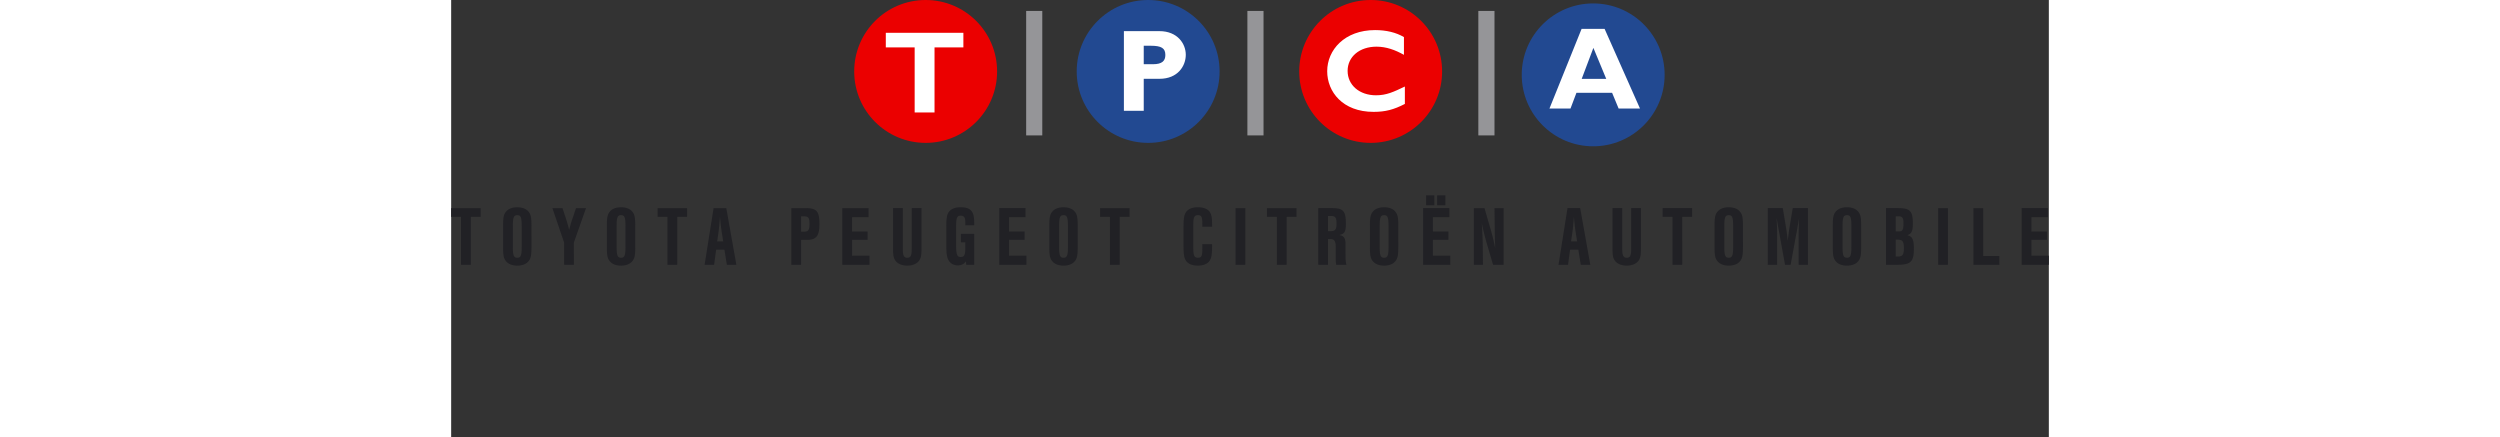 <svg height="437" viewBox="0 0 267.575 73.188" width="2500" xmlns="http://www.w3.org/2000/svg"><rect x="0" y="0" width="267.575" height="73.188" fill="#333333" stroke="none"/><path d="m3.289 44.347h-1.64v-8.028h-1.649v-1.466h4.939v1.466h-1.65zm7.044-2.975c0 1.423.159 1.794.741 1.794.586 0 .739-.371.739-1.794v-3.545c0-1.422-.153-1.791-.739-1.791-.582 0-.741.369-.741 1.791zm3.116.029c0 1.434-.111 1.921-.539 2.402-.386.442-1.038.686-1.836.686-.796 0-1.449-.244-1.836-.685-.427-.482-.541-.97-.541-2.403v-3.603c0-1.437.114-1.92.541-2.406.388-.441 1.04-.681 1.836-.681.798 0 1.45.24 1.836.681.428.486.54.969.54 2.406zm7.103 2.946h-1.636v-3.73l-1.963-5.764h1.693l.57 1.734c.196.586.285.87.542 1.923.269-1.023.355-1.322.569-1.923l.584-1.734h1.676l-2.035 5.765zm7.161-2.975c0 1.423.156 1.794.742 1.794.583 0 .738-.371.738-1.794v-3.545c0-1.422-.155-1.791-.738-1.791-.586 0-.742.369-.742 1.791zm3.12.029c0 1.434-.118 1.921-.542 2.402-.387.442-1.043.686-1.836.686-.8 0-1.454-.244-1.84-.685-.425-.482-.539-.97-.539-2.403v-3.603c0-1.437.114-1.92.54-2.406.385-.441 1.04-.681 1.84-.681.792 0 1.448.24 1.835.681.424.486.542.969.542 2.406zm7.032 2.946h-1.64v-8.028h-1.648v-1.466h4.937v1.466h-1.649zm7.442-5.521c-.04-.258-.129-.897-.188-1.467-.026-.284-.026-.303-.098-1.04-.115 1.45-.142 1.721-.24 2.507l-.227 1.607h1.008zm-.929 2.984-.338 2.536h-1.594l1.505-9.493h2.127l1.689 9.493h-1.59l-.415-2.536zm14.781-3.015c.652 0 .855-.3.855-1.308s-.189-1.253-.914-1.253h-.498v2.561zm-.557 5.552h-1.634v-9.494h2.316c1.952 0 2.393.497 2.393 2.689 0 1.978-.527 2.636-2.123 2.636h-.952zm11.303-7.971h-2.763v2.405h2.608v1.38h-2.607v2.662h2.918v1.523h-4.555v-9.493h4.399zm8.865-1.524v6.69c0 1.225-.084 1.664-.398 2.11-.37.524-1.109.837-1.978.837-.883 0-1.625-.313-1.995-.838-.31-.445-.397-.884-.397-2.109v-6.69h1.64v6.877c0 1.066.182 1.437.752 1.437.555 0 .738-.356.738-1.437v-6.877zm8.826 4.312v5.183h-1.339l-.041-.571c-.328.443-.783.671-1.368.671-.624 0-1.18-.284-1.48-.756-.341-.537-.441-1.139-.441-2.564v-3.116c0-1.594.114-2.164.527-2.645.357-.415 1.028-.655 1.837-.655 1.711 0 2.305.655 2.305 2.506v.51h-1.492v-.581c0-.713-.23-1.025-.74-1.025-.67 0-.8.327-.8 2.076v2.676c0 1.724.154 2.167.756 2.167.612 0 .785-.328.785-1.454v-.998h-.742v-1.424zm8.596-2.788h-2.76v2.405h2.609v1.38h-2.61v2.662h2.918v1.523h-4.556v-9.493h4.399zm5.626 4.996c0 1.423.152 1.794.739 1.794.582 0 .74-.371.74-1.794v-3.545c0-1.422-.158-1.791-.74-1.791-.587 0-.74.369-.74 1.791zm3.114.029c0 1.434-.112 1.921-.54 2.402-.383.442-1.035.686-1.835.686-.797 0-1.45-.244-1.837-.685-.427-.482-.542-.97-.542-2.403v-3.603c0-1.437.115-1.92.542-2.406.386-.441 1.04-.681 1.836-.681.8 0 1.453.24 1.837.681.427.486.539.969.539 2.406zm7.035 2.946h-1.637v-8.028h-1.652v-1.466h4.94v1.466h-1.651zm13.836-6.377v-.54c0-1.127-.145-1.394-.727-1.394-.611 0-.781.34-.781 1.564v4.012c0 1.211.17 1.554.78 1.554.583 0 .728-.285.728-1.398v-.882h1.637v.27c0 1.481-.102 2.05-.428 2.535-.357.514-1.054.797-1.967.797-.908 0-1.605-.283-1.963-.797-.325-.485-.425-1.054-.425-2.535v-3.1c0-1.496.1-2.064.425-2.546.358-.517 1.055-.8 1.963-.8.913 0 1.61.258 1.967.74.326.428.428.955.428 2.32v.2zm7.202 6.377h-1.639v-9.494h1.639zm6.919 0h-1.638v-8.028h-1.653v-1.466h4.943v1.466h-1.652zm7.398-5.638c.744 0 .955-.284.955-1.278 0-.998-.184-1.255-.921-1.255h-.502v2.532zm-.468 5.637h-1.635v-9.494h2.25c1.947 0 2.374.469 2.374 2.619 0 1.336-.199 1.681-1.11 1.895.811.141 1.055.499 1.055 1.638v1.363c0 1.213.025 1.552.152 1.979h-1.72c-.054-.355-.072-.51-.072-1.191v-1.741c0-1.042-.226-1.38-.922-1.38h-.372zm8.653-2.974c0 1.423.155 1.794.742 1.794.582 0 .739-.371.739-1.794v-3.545c0-1.422-.157-1.791-.74-1.791-.585 0-.74.369-.74 1.791zm3.115.029c0 1.434-.112 1.921-.54 2.402-.383.442-1.037.686-1.833.686-.8 0-1.453-.244-1.836-.685-.428-.482-.542-.97-.542-2.403v-3.603c0-1.437.114-1.92.541-2.406.384-.441 1.037-.681 1.837-.681.796 0 1.45.24 1.834.681.427.486.54.969.54 2.406zm7.888-7.019h-1.38v-1.664h1.38zm-1.848 0h-1.382v-1.664h1.382zm2.518 1.995h-2.759v2.405h2.603v1.38h-2.603v2.661h2.916v1.524h-4.556v-9.495h4.399zm7.316 7.97-1.126-3.825a63.456 63.456 0 0 1 -.34-1.288c-.157-.636-.127-.51-.427-1.831.032.352.015.169.083 1.207 0 .087.015.487.045 1.04.014.528.031.898.031.995l.043 3.702h-1.524v-9.494h1.777l1.125 3.882c.214.73.428 1.638.672 2.838-.018-.569-.018-.356-.018-.686-.029-.697-.029-.594-.029-.98-.016-.354-.016-.81-.027-1.172l-.045-3.882h1.526v9.494zm13.821-5.521a27.34 27.34 0 0 1 -.182-1.467c-.032-.284-.032-.303-.1-1.04-.115 1.45-.142 1.721-.244 2.507l-.23 1.607h1.011zm-.925 2.984-.339 2.536h-1.597l1.507-9.493h2.123l1.695 9.493h-1.596l-.41-2.536zm11.871-6.958v6.69c0 1.225-.086 1.664-.396 2.11-.371.524-1.111.837-1.979.837-.886 0-1.625-.313-1.995-.838-.317-.445-.395-.884-.395-2.109v-6.69h1.635v6.877c0 1.066.184 1.437.755 1.437.55 0 .74-.356.74-1.437v-6.877zm6.918 9.495h-1.637v-8.028h-1.649v-1.466h4.938v1.466h-1.651zm7.046-2.975c0 1.423.16 1.794.74 1.794.585 0 .74-.371.74-1.794v-3.545c0-1.422-.154-1.791-.74-1.791-.58 0-.74.369-.74 1.791zm3.12.029c0 1.434-.115 1.921-.543 2.402-.381.442-1.041.686-1.838.686-.795 0-1.45-.244-1.836-.685-.426-.482-.539-.97-.539-2.403v-3.603c0-1.437.113-1.92.539-2.406.386-.441 1.041-.681 1.836-.681.796 0 1.456.24 1.838.681.429.486.542.969.542 2.406zm7.046 2.946-.938-5.167c-.203-1.156-.148-.796-.203-1.11-.113-.627-.055-.343-.143-.852l-.037-.189-.034-.17-.025-.155-.033-.156c.018.411.018.296.058 1.08.016.316.034 1.055.034 1.552v5.167h-1.57v-9.494h2.517l.526 3.159c.087.483.102.586.202 1.41.072.567.072.597.102.925.083-.727.096-.782.111-.938.044-.43.143-1.037.2-1.397l.527-3.16h2.548v9.495h-1.565v-4.938c0-.486 0-.685.026-1.241.016-.626 0-.326.03-.98 0-.329 0-.298.027-.64-.099.554-.07.355-.112.64-.097.581-.073.369-.13.67l-.07.442-.054.338-.06.329-.073.34-.921 5.04zm9.635-2.975c0 1.423.157 1.794.739 1.794.584 0 .74-.371.74-1.794v-3.545c0-1.422-.156-1.791-.74-1.791-.582 0-.739.369-.739 1.791zm3.118.029c0 1.434-.113 1.921-.541 2.402-.387.442-1.04.686-1.838.686-.794 0-1.451-.244-1.835-.685-.427-.482-.541-.97-.541-2.403v-3.603c0-1.437.114-1.92.541-2.406.384-.441 1.041-.681 1.835-.681.799 0 1.451.24 1.838.681.428.486.54.969.54 2.406zm6.076 1.566c.854 0 1.08-.3 1.08-1.425 0-1.11-.226-1.408-1.08-1.408h-.285v2.833zm.242-4.212c.602 0 .768-.275.768-1.269 0-.981-.166-1.252-.768-1.252h-.527v2.52zm-2.16-3.903h1.96c2.067 0 2.537.469 2.537 2.579 0 1.278-.214 1.734-.928 1.95.87.24 1.099.739 1.099 2.305 0 2.163-.526 2.661-2.804 2.661h-1.864zm10.373 9.495h-1.638v-9.494h1.638zm5.908-1.467h2.704v1.467h-4.34v-9.494h1.636zm10.831-6.504h-2.757v2.405h2.602v1.38h-2.602v2.662h2.916v1.523h-4.558v-9.493h4.4z" fill="#212125"/><path d="m91.433 11.965c0-6.61-5.36-11.965-11.965-11.965-6.612 0-11.968 5.355-11.968 11.965 0 6.607 5.356 11.963 11.968 11.963 6.606 0 11.965-5.355 11.965-11.963" fill="#eb0000"/><path d="m128.696 11.965c0-6.61-5.356-11.965-11.963-11.965-6.61 0-11.968 5.355-11.968 11.965 0 6.607 5.357 11.963 11.968 11.963 6.607 0 11.963-5.355 11.963-11.963" fill="#224991"/><path d="m165.961 11.965c0-6.61-5.354-11.965-11.961-11.965-6.613 0-11.968 5.355-11.968 11.965 0 6.607 5.355 11.963 11.968 11.963 6.607 0 11.961-5.355 11.961-11.963" fill="#eb0000"/><path d="m203.23 12.537c0-6.61-5.356-11.963-11.969-11.963-6.606 0-11.963 5.353-11.963 11.963 0 6.606 5.357 11.965 11.963 11.965 6.612 0 11.969-5.359 11.969-11.965" fill="#224991"/><path d="m85.785 7.936h-4.832v10.898h-3.328v-10.898h-4.832v-2.448h12.992zm30.206 2.819h1.547c1.522 0 2.073-.554 2.073-1.546 0-1.136-.647-1.548-2.446-1.548h-1.174zm2.622-5.541c3.056 0 4.42 2.136 4.42 3.955 0 1.876-1.33 4.029-4.402 4.029h-2.64v5.36h-3.323v-13.343zm41.112 12.191c-1.859.96-3.269 1.33-5.242 1.33-5.188 0-7.767-3.367-7.767-6.808 0-3.562 2.914-6.889 8.022-6.889 1.857 0 3.52.394 4.832 1.175v2.972c-1.467-.82-2.952-1.37-4.597-1.37-2.838 0-4.837 1.685-4.837 4.053 0 2.387 1.982 4.09 4.757 4.09 1.74 0 2.917-.55 4.832-1.469zm31.572-9.385-1.956 5.186h4.108zm7.804 10.154h-3.579l-1.093-2.637h-5.967l-.997 2.637h-3.524l5.383-13.344h3.85z" fill="#fff"/><path d="m174.734 22.672h-2.705v-20.844h2.705zm-38.68 0h-2.703v-20.844h2.703zm-37.053 0h-2.701v-20.844h2.7z" fill="#959598"/></svg>